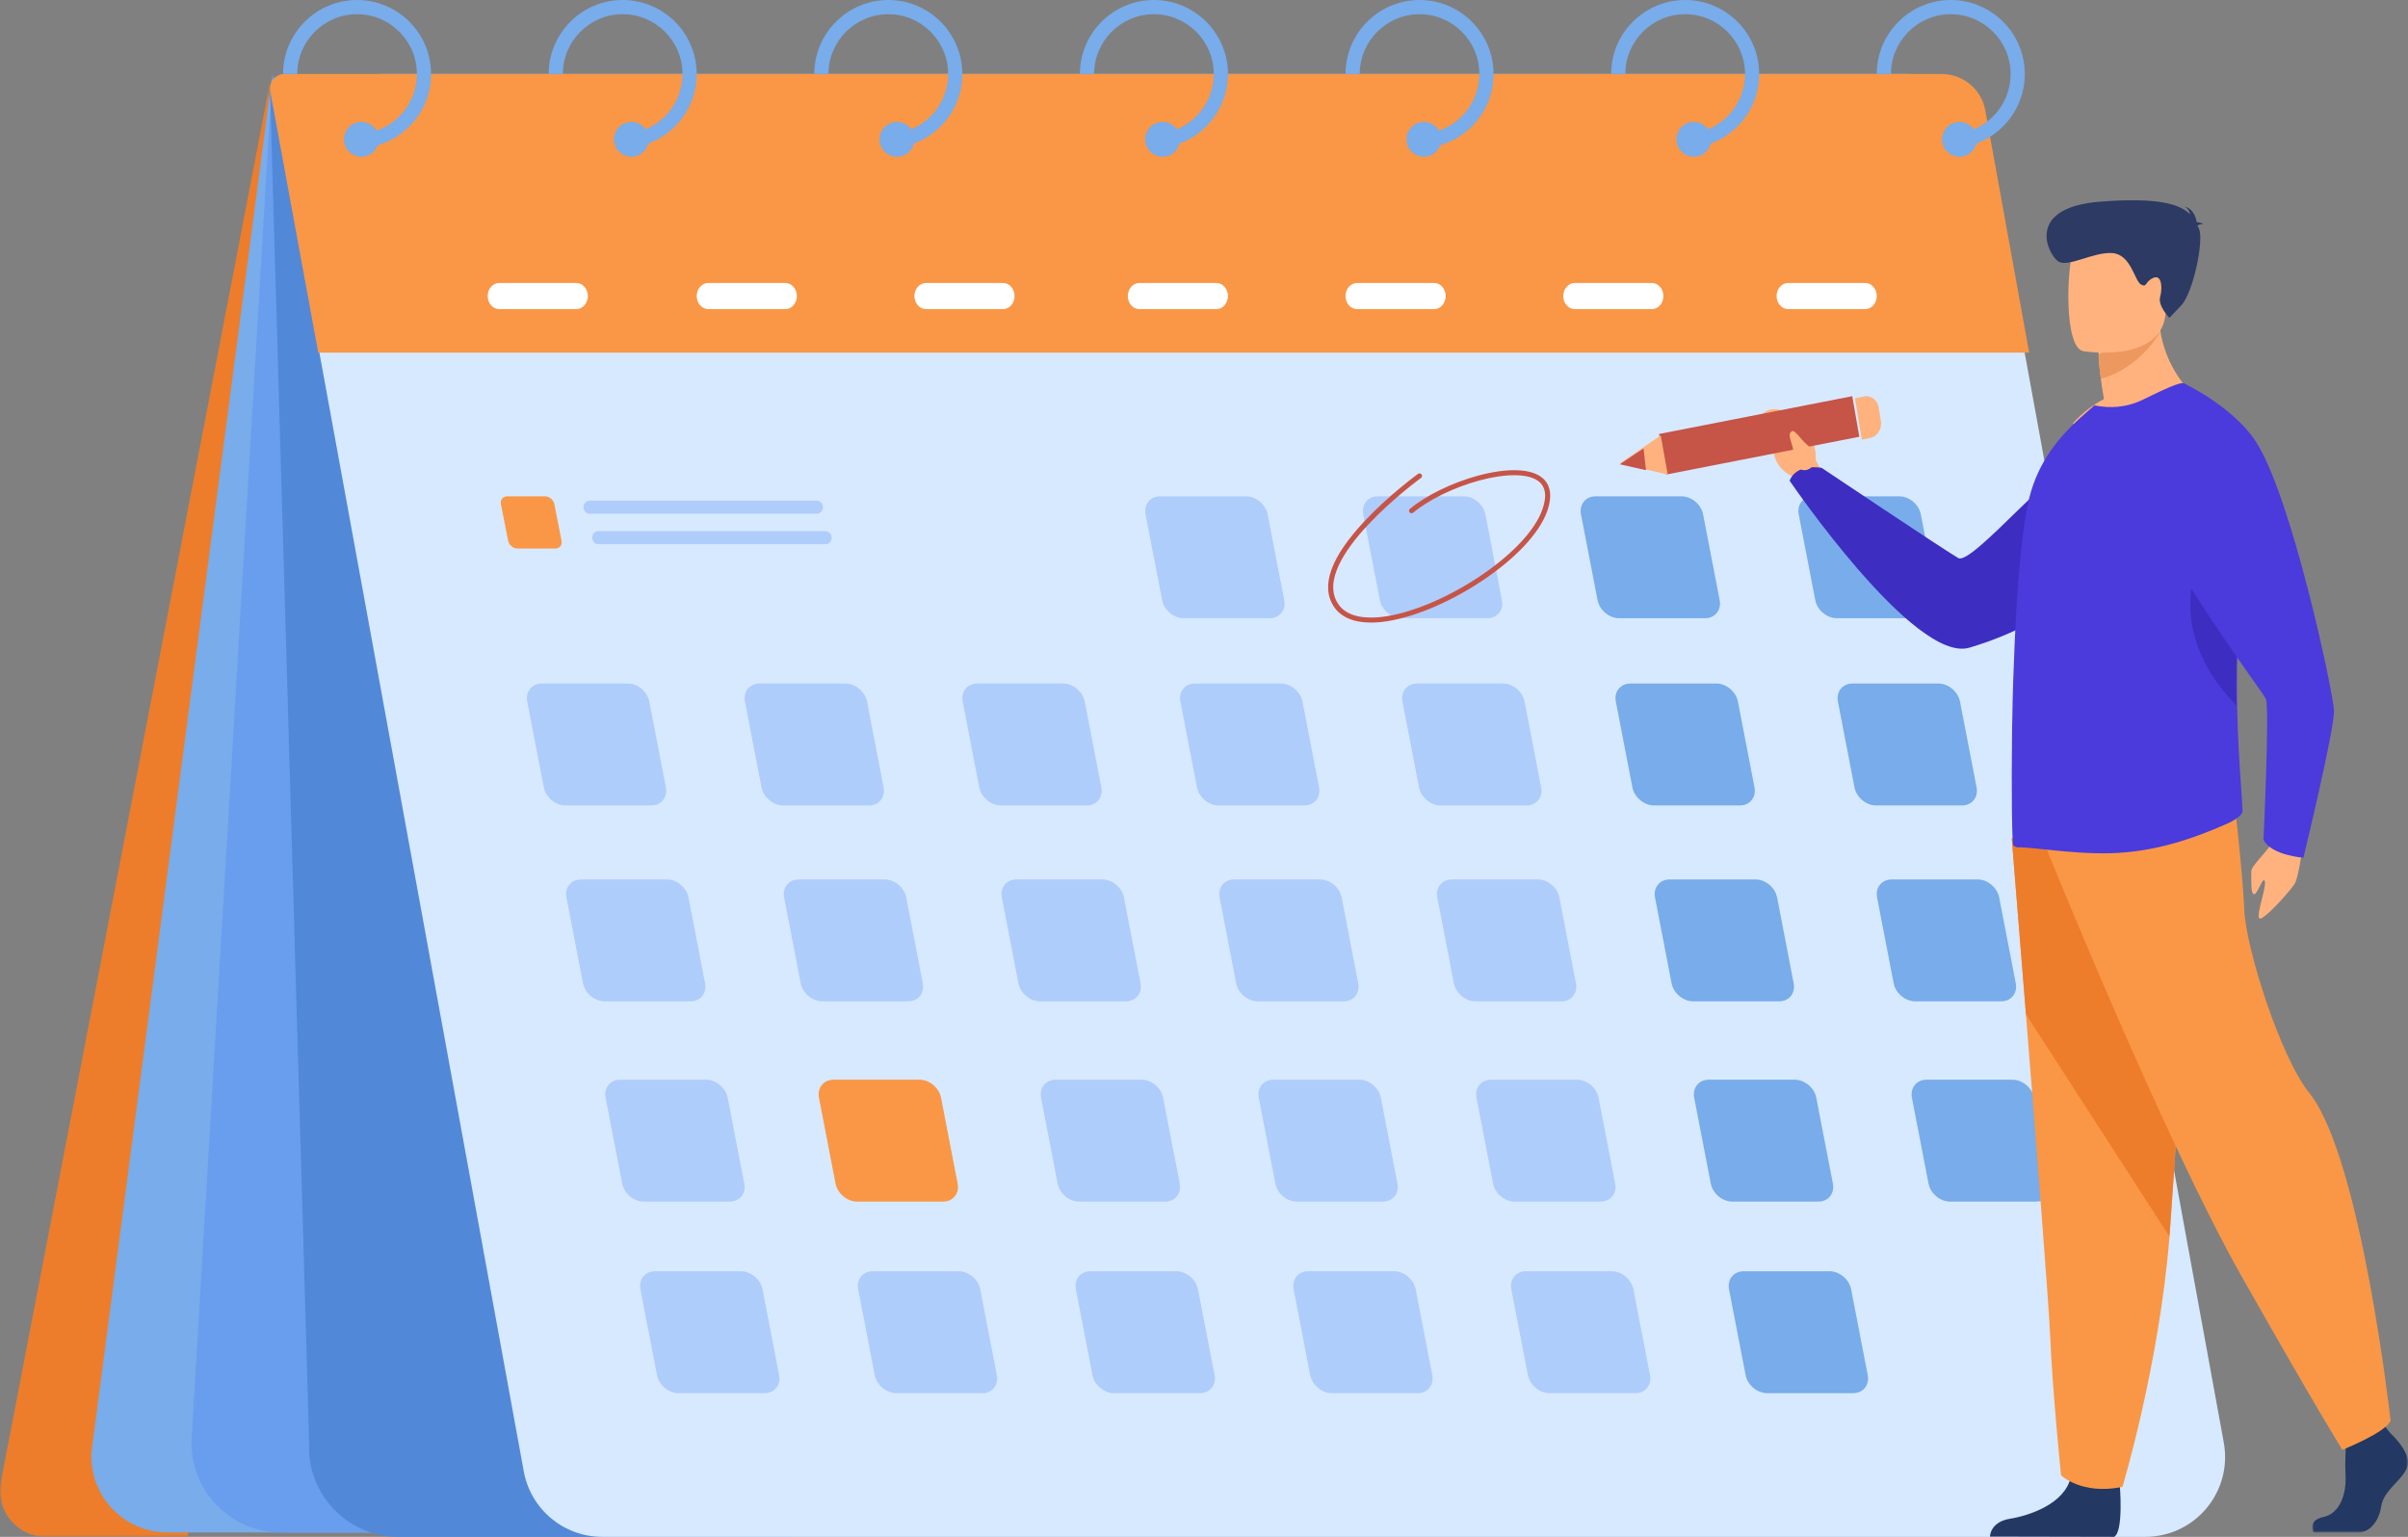 <?xml version="1.0" encoding="UTF-8"?>
<svg width="553px" height="353px" viewBox="0 0 553 353" version="1.1" xmlns="http://www.w3.org/2000/svg" xmlns:xlink="http://www.w3.org/1999/xlink">
    <rect x="0" y="0" width="553" height="353" fill="#808080" stroke="none"/>
    <title>805B8ECA-7702-4B3E-81D9-C953E33F4C9B</title>
    <defs>
        <polygon id="path-1" points="0 0 62 0 62 334 0 334"></polygon>
        <polygon id="path-3" points="0 0 22 0 22 25 0 25"></polygon>
    </defs>
    <g id="Pages" stroke="none" stroke-width="1" fill="none" fill-rule="evenodd">
        <g id="ui-etp" transform="translate(-376, -762)">
            <g id="Group-26-Copy" transform="translate(275, 713)">
                <g id="programme" transform="translate(101, 49)">
                    <path d="M23.075,298.018 C23.075,298.018 40.844,300.19 51,315.588 L48.832,317 C48.832,317 35.218,302.739 24.206,300.196 C13.194,297.653 23.075,298.018 23.075,298.018" id="Fill-1" fill="#82B378"></path>
                    <path d="M30.754,254.126 C30.754,254.126 49.325,281.129 38.738,314 L33.96,312.772 C33.96,312.772 38.598,276.566 28.881,258.357 C19.165,240.148 30.754,254.126 30.754,254.126" id="Fill-3" fill="#82B378"></path>
                    <g id="Group-7" transform="translate(0, 19)">
                        <mask id="mask-2" fill="white">
                            <use xlink:href="#path-1"></use>
                        </mask>
                        <g id="Clip-6"></g>
                        <path d="M62,0 L0.195,321.394 C-1.062,327.931 3.917,334 10.536,334 L43.132,334 L62,0 Z" id="Fill-5" fill="#ED7D2B" mask="url(#mask-2)"></path>
                    </g>
                    <path d="M465.721,138.38 C465.721,138.38 451.409,156.574 457.517,180 L460.956,179.323 C460.956,179.323 459.207,153.792 466.869,141.415 C474.53,129.038 465.721,138.38 465.721,138.38" id="Fill-8" fill="#C7DCFB"></path>
                    <path d="M400.155,71.949 C400.155,71.949 391.121,100.624 410.044,127 L414,124.685 C414,124.685 399.488,93.828 403.05,75.213 C406.612,56.599 400.155,71.949 400.155,71.949" id="Fill-10" fill="#DFEBFD"></path>
                    <path d="M62.392,18.135 L21.15,332.343 C19.783,342.761 27.936,352 38.498,352 L99,352 L64.888,17 L62.392,18.135 Z" id="Fill-12" fill="#78ACEA"></path>
                    <path d="M62.532,17 L44.036,330.265 C43.34,342.057 52.749,352 64.604,352 L155,352 L62.532,17 Z" id="Fill-14" fill="#699DEE"></path>
                    <path d="M62,20 L70.996,331.229 C70.3,343.04 79.712,353 91.571,353 L182,353 L62,20 Z" id="Fill-16" fill="#5288D8"></path>
                    <path d="M492.673,353 L138.307,353 C129.459,353 121.875,346.67 120.284,337.957 L66.362,42.75 C63.914,29.347 74.196,17 87.807,17 L438,17 C446.848,17 454.432,23.33 456.023,32.043 L510.696,331.358 C512.753,342.623 504.112,353 492.673,353" id="Fill-18" fill="#D7E9FF"></path>
                    <path d="M73.086,81 L466,81 L455.925,25.341 C455.051,20.512 450.836,17 445.914,17 L65.332,17 C63.252,17 61.681,18.879 62.055,20.919 L73.086,81 Z" id="Fill-20" fill="#F99746"></path>
                    <path d="M82,0 C72.626,0 65,7.627 65,17.008 L68.266,17.008 C68.266,9.429 74.426,3.264 82,3.264 C89.574,3.264 95.738,9.429 95.738,17.008 C95.738,18.53 95.49,19.992 95.031,21.359 C93.682,25.398 90.508,28.606 86.491,29.997 C85.318,30.404 84.076,30.66 82.782,30.732 L82.782,34 C84.292,33.932 85.745,33.668 87.126,33.229 C92.64,31.483 96.948,26.988 98.437,21.359 C98.804,19.968 99,18.51 99,17.008 C99,7.627 91.374,0 82,0" id="Fill-22" fill="#78ACEA"></path>
                    <path d="M87,32 C87,32.369 86.948,32.729 86.857,33.067 C86.388,34.759 84.84,36 83,36 C80.792,36 79,34.208 79,32 C79,29.792 80.792,28 83,28 C84.288,28 85.434,28.612 86.167,29.558 C86.692,30.235 87,31.08 87,32" id="Fill-24" fill="#78ACEA"></path>
                    <path d="M143,0 C133.626,0 126,7.627 126,17.008 L129.262,17.008 C129.262,9.429 135.426,3.264 143,3.264 C150.573,3.264 156.734,9.429 156.734,17.008 C156.734,18.53 156.487,19.992 156.027,21.359 C154.678,25.398 151.504,28.606 147.491,29.997 C146.318,30.404 145.072,30.66 143.779,30.732 L143.779,34 C145.287,33.932 146.741,33.668 148.122,33.229 C153.64,31.483 157.948,26.988 159.437,21.359 C159.804,19.968 160,18.51 160,17.008 C160,7.627 152.374,0 143,0" id="Fill-26" fill="#78ACEA"></path>
                    <path d="M149,32 C149,32.369 148.948,32.729 148.857,33.067 C148.388,34.759 146.844,36 145,36 C142.792,36 141,34.208 141,32 C141,29.792 142.792,28 145,28 C146.293,28 147.438,28.612 148.171,29.558 C148.692,30.235 149,31.08 149,32" id="Fill-28" fill="#78ACEA"></path>
                    <path d="M204.002,0 C194.627,0 187,7.627 187,17.008 L190.262,17.008 C190.262,9.429 196.423,3.264 204.002,3.264 C211.577,3.264 217.738,9.429 217.738,17.008 C217.738,18.53 217.49,19.992 217.031,21.359 C215.682,25.398 212.507,28.606 208.494,29.997 C207.32,30.404 206.074,30.66 204.781,30.732 L204.781,34 C206.286,33.932 207.743,33.668 209.125,33.229 C214.643,31.479 218.948,26.988 220.437,21.359 C220.804,19.968 221,18.51 221,17.008 C221,7.627 213.373,0 204.002,0" id="Fill-30" fill="#78ACEA"></path>
                    <path d="M210,32 C210,32.369 209.948,32.729 209.857,33.067 C209.388,34.759 207.84,36 206,36 C203.792,36 202,34.208 202,32 C202,29.792 203.792,28 206,28 C207.288,28 208.434,28.612 209.171,29.558 C209.692,30.235 210,31.08 210,32" id="Fill-32" fill="#78ACEA"></path>
                    <path d="M264.998,0 C255.623,0 248,7.627 248,17.008 L251.262,17.008 C251.262,9.429 257.423,3.264 264.998,3.264 C272.572,3.264 278.737,9.429 278.737,17.008 C278.737,18.53 278.49,19.992 278.031,21.359 C276.681,25.398 273.507,28.606 269.49,29.997 C268.316,30.404 267.075,30.66 265.781,30.732 L265.781,34 C267.286,33.932 268.743,33.668 270.125,33.229 C275.643,31.479 279.947,26.988 281.437,21.359 C281.804,19.968 282,18.51 282,17.008 C282,7.627 274.374,0 264.998,0" id="Fill-34" fill="#78ACEA"></path>
                    <path d="M271,32 C271,32.369 270.948,32.729 270.857,33.067 C270.388,34.759 268.839,36 267,36 C264.792,36 263,34.208 263,32 C263,29.792 264.792,28 267,28 C268.288,28 269.434,28.612 270.167,29.558 C270.692,30.235 271,31.08 271,32" id="Fill-36" fill="#78ACEA"></path>
                    <path d="M326,0 C316.626,0 309,7.627 309,17.008 L312.262,17.008 C312.262,9.429 318.427,3.264 326,3.264 C333.574,3.264 339.735,9.429 339.735,17.008 C339.735,18.53 339.487,19.992 339.028,21.359 C337.678,25.398 334.504,28.606 330.488,29.997 C329.318,30.404 328.072,30.66 326.779,30.732 L326.779,34 C328.288,33.932 329.741,33.668 331.122,33.229 C336.64,31.483 340.948,26.988 342.437,21.359 C342.805,19.968 343,18.51 343,17.008 C343,7.627 335.375,0 326,0" id="Fill-38" fill="#78ACEA"></path>
                    <path d="M331,32 C331,32.369 330.948,32.729 330.857,33.067 C330.388,34.759 328.844,36 327,36 C324.792,36 323,34.208 323,32 C323,29.792 324.792,28 327,28 C328.293,28 329.438,28.612 330.167,29.558 C330.692,30.235 331,31.08 331,32" id="Fill-40" fill="#78ACEA"></path>
                    <path d="M387.002,0 C377.627,0 370,7.627 370,17.008 L373.263,17.008 C373.263,9.429 379.424,3.264 387.002,3.264 C394.577,3.264 400.738,9.429 400.738,17.008 C400.738,18.53 400.49,19.992 400.031,21.359 C398.682,25.398 395.507,28.606 391.49,29.997 C390.32,30.404 389.075,30.66 387.781,30.732 L387.781,34 C389.29,33.932 390.744,33.668 392.125,33.229 C397.639,31.483 401.948,26.988 403.437,21.359 C403.804,19.968 404,18.51 404,17.008 C404,7.627 396.373,0 387.002,0" id="Fill-42" fill="#78ACEA"></path>
                    <path d="M393,32 C393,32.369 392.948,32.729 392.857,33.067 C392.388,34.759 390.84,36 389,36 C386.792,36 385,34.208 385,32 C385,29.792 386.792,28 389,28 C390.288,28 391.434,28.612 392.167,29.558 C392.692,30.235 393,31.08 393,32" id="Fill-44" fill="#78ACEA"></path>
                    <path d="M447.998,0 C438.623,0 431,7.627 431,17.008 L434.262,17.008 C434.262,9.429 440.424,3.264 447.998,3.264 C455.572,3.264 461.737,9.429 461.737,17.008 C461.737,18.53 461.49,19.992 461.031,21.359 C459.682,25.398 456.507,28.606 452.49,29.997 C451.316,30.404 450.075,30.66 448.781,30.732 L448.781,34 C450.29,33.932 451.743,33.668 453.125,33.229 C458.639,31.483 462.947,26.988 464.437,21.359 C464.804,19.968 465,18.51 465,17.008 C465,7.627 457.374,0 447.998,0" id="Fill-46" fill="#78ACEA"></path>
                    <path d="M454,32 C454,32.369 453.948,32.729 453.857,33.067 C453.388,34.759 451.84,36 450,36 C447.792,36 446,34.208 446,32 C446,29.792 447.792,28 450,28 C451.289,28 452.434,28.612 453.167,29.558 C453.692,30.235 454,31.08 454,32" id="Fill-48" fill="#78ACEA"></path>
                    <path d="M299.575,185 L279.834,185 C277.552,185 275.325,183.136 274.884,180.857 L271.076,161.143 C270.636,158.865 272.143,157 274.426,157 L294.166,157 C296.448,157 298.676,158.865 299.116,161.143 L302.924,180.857 C303.364,183.136 301.857,185 299.575,185" id="Fill-50" fill="#AFCDFB"></path>
                    <path d="M350.575,185 L330.834,185 C328.552,185 326.325,183.136 325.884,180.857 L322.076,161.143 C321.636,158.865 323.143,157 325.425,157 L345.166,157 C347.448,157 349.676,158.865 350.116,161.143 L353.923,180.857 C354.364,183.136 352.857,185 350.575,185" id="Fill-52" fill="#AFCDFB"></path>
                    <path d="M399.575,185 L379.834,185 C377.552,185 375.325,183.136 374.884,180.857 L371.076,161.143 C370.636,158.865 372.143,157 374.425,157 L394.166,157 C396.448,157 398.675,158.865 399.116,161.143 L402.924,180.857 C403.364,183.136 401.857,185 399.575,185" id="Fill-54" fill="#78ACEA"></path>
                    <path d="M149.575,185 L129.834,185 C127.552,185 125.325,183.136 124.884,180.857 L121.076,161.143 C120.636,158.865 122.143,157 124.425,157 L144.166,157 C146.448,157 148.676,158.865 149.115,161.143 L152.924,180.857 C153.364,183.136 151.857,185 149.575,185" id="Fill-56" fill="#AFCDFB"></path>
                    <path d="M127.501,126 L118.865,126 C117.867,126 116.892,125.201 116.7,124.225 L115.033,115.776 C114.841,114.799 115.5,114 116.499,114 L125.135,114 C126.134,114 127.108,114.799 127.301,115.776 L128.966,124.225 C129.159,125.201 128.5,126 127.501,126" id="Fill-58" fill="#F99746"></path>
                    <path d="M199.575,185 L179.834,185 C177.551,185 175.325,183.136 174.884,180.857 L171.076,161.143 C170.636,158.865 172.143,157 174.425,157 L194.166,157 C196.448,157 198.675,158.865 199.115,161.143 L202.924,180.857 C203.364,183.136 201.857,185 199.575,185" id="Fill-60" fill="#AFCDFB"></path>
                    <path d="M249.575,185 L229.834,185 C227.552,185 225.325,183.136 224.885,180.857 L221.076,161.143 C220.636,158.865 222.143,157 224.425,157 L244.166,157 C246.448,157 248.675,158.865 249.116,161.143 L252.924,180.857 C253.364,183.136 251.857,185 249.575,185" id="Fill-62" fill="#AFCDFB"></path>
                    <path d="M450.575,185 L430.834,185 C428.552,185 426.325,183.136 425.884,180.857 L422.076,161.143 C421.636,158.865 423.143,157 425.425,157 L445.166,157 C447.448,157 449.675,158.865 450.116,161.143 L453.924,180.857 C454.364,183.136 452.857,185 450.575,185" id="Fill-64" fill="#78ACEA"></path>
                    <path d="M291.575,142 L271.834,142 C269.552,142 267.325,140.135 266.884,137.857 L263.076,118.144 C262.636,115.865 264.143,114 266.425,114 L286.166,114 C288.448,114 290.676,115.865 291.116,118.144 L294.924,137.857 C295.364,140.135 293.857,142 291.575,142" id="Fill-66" fill="#AFCDFB"></path>
                    <path d="M341.575,142 L321.834,142 C319.552,142 317.325,140.135 316.884,137.857 L313.076,118.144 C312.636,115.865 314.143,114 316.425,114 L336.166,114 C338.448,114 340.675,115.865 341.116,118.144 L344.924,137.857 C345.364,140.135 343.857,142 341.575,142" id="Fill-68" fill="#AFCDFB"></path>
                    <path d="M391.575,142 L371.834,142 C369.552,142 367.325,140.135 366.885,137.857 L363.076,118.144 C362.636,115.865 364.143,114 366.425,114 L386.166,114 C388.448,114 390.675,115.865 391.116,118.144 L394.924,137.857 C395.364,140.135 393.857,142 391.575,142" id="Fill-70" fill="#78ACEA"></path>
                    <path d="M441.575,142 L421.834,142 C419.552,142 417.325,140.135 416.884,137.857 L413.076,118.144 C412.636,115.865 414.143,114 416.426,114 L436.166,114 C438.448,114 440.676,115.865 441.116,118.144 L444.924,137.857 C445.364,140.135 443.857,142 441.575,142" id="Fill-72" fill="#78ACEA"></path>
                    <path d="M308.575,230 L288.834,230 C286.552,230 284.325,228.135 283.884,225.857 L280.076,206.143 C279.636,203.865 281.143,202 283.425,202 L303.166,202 C305.448,202 307.675,203.865 308.116,206.143 L311.924,225.857 C312.364,228.135 310.857,230 308.575,230" id="Fill-74" fill="#AFCDFB"></path>
                    <path d="M358.575,230 L338.834,230 C336.552,230 334.325,228.135 333.884,225.857 L330.076,206.143 C329.636,203.865 331.143,202 333.426,202 L353.166,202 C355.448,202 357.676,203.865 358.116,206.143 L361.924,225.857 C362.364,228.135 360.857,230 358.575,230" id="Fill-76" fill="#AFCDFB"></path>
                    <path d="M408.575,230 L388.834,230 C386.552,230 384.325,228.135 383.884,225.857 L380.076,206.143 C379.636,203.865 381.143,202 383.425,202 L403.166,202 C405.448,202 407.675,203.865 408.116,206.143 L411.924,225.857 C412.364,228.135 410.857,230 408.575,230" id="Fill-78" fill="#78ACEA"></path>
                    <path d="M158.575,230 L138.834,230 C136.552,230 134.324,228.135 133.885,225.857 L130.076,206.143 C129.636,203.865 131.143,202 133.425,202 L153.166,202 C155.448,202 157.675,203.865 158.115,206.143 L161.924,225.857 C162.364,228.135 160.857,230 158.575,230" id="Fill-80" fill="#AFCDFB"></path>
                    <path d="M208.575,230 L188.834,230 C186.552,230 184.325,228.135 183.884,225.857 L180.076,206.143 C179.636,203.865 181.143,202 183.425,202 L203.166,202 C205.448,202 207.675,203.865 208.116,206.143 L211.924,225.857 C212.364,228.135 210.857,230 208.575,230" id="Fill-82" fill="#AFCDFB"></path>
                    <path d="M258.575,230 L238.834,230 C236.552,230 234.325,228.135 233.884,225.857 L230.076,206.143 C229.636,203.865 231.143,202 233.425,202 L253.166,202 C255.448,202 257.676,203.865 258.116,206.143 L261.924,225.857 C262.364,228.135 260.857,230 258.575,230" id="Fill-84" fill="#AFCDFB"></path>
                    <path d="M459.575,230 L439.834,230 C437.552,230 435.325,228.135 434.884,225.857 L431.076,206.143 C430.636,203.865 432.143,202 434.425,202 L454.166,202 C456.448,202 458.675,203.865 459.116,206.143 L462.924,225.857 C463.364,228.135 461.857,230 459.575,230" id="Fill-86" fill="#78ACEA"></path>
                    <path d="M317.575,276 L297.834,276 C295.552,276 293.325,274.136 292.884,271.857 L289.076,252.143 C288.636,249.865 290.143,248 292.425,248 L312.166,248 C314.448,248 316.676,249.865 317.116,252.143 L320.924,271.857 C321.364,274.136 319.857,276 317.575,276" id="Fill-88" fill="#AFCDFB"></path>
                    <path d="M367.575,276 L347.834,276 C345.552,276 343.324,274.136 342.884,271.857 L339.076,252.143 C338.636,249.865 340.143,248 342.425,248 L362.166,248 C364.448,248 366.675,249.865 367.116,252.143 L370.924,271.857 C371.364,274.136 369.857,276 367.575,276" id="Fill-90" fill="#AFCDFB"></path>
                    <path d="M417.575,276 L397.834,276 C395.552,276 393.325,274.136 392.884,271.857 L389.076,252.143 C388.636,249.865 390.143,248 392.426,248 L412.166,248 C414.448,248 416.676,249.865 417.115,252.143 L420.924,271.857 C421.364,274.136 419.857,276 417.575,276" id="Fill-92" fill="#78ACEA"></path>
                    <path d="M167.575,276 L147.834,276 C145.552,276 143.325,274.136 142.885,271.857 L139.076,252.143 C138.636,249.865 140.143,248 142.425,248 L162.166,248 C164.448,248 166.675,249.865 167.116,252.143 L170.924,271.857 C171.364,274.136 169.857,276 167.575,276" id="Fill-94" fill="#AFCDFB"></path>
                    <path d="M216.575,276 L196.834,276 C194.552,276 192.325,274.136 191.884,271.857 L188.076,252.143 C187.636,249.865 189.143,248 191.425,248 L211.166,248 C213.448,248 215.675,249.865 216.115,252.143 L219.924,271.857 C220.364,274.136 218.857,276 216.575,276" id="Fill-96" fill="#F99746"></path>
                    <path d="M267.575,276 L247.834,276 C245.551,276 243.325,274.136 242.884,271.857 L239.076,252.143 C238.636,249.865 240.143,248 242.425,248 L262.166,248 C264.448,248 266.675,249.865 267.116,252.143 L270.924,271.857 C271.364,274.136 269.857,276 267.575,276" id="Fill-98" fill="#AFCDFB"></path>
                    <path d="M467.575,276 L447.834,276 C445.552,276 443.325,274.136 442.884,271.857 L439.076,252.143 C438.636,249.865 440.143,248 442.425,248 L462.166,248 C464.448,248 466.676,249.865 467.116,252.143 L470.924,271.857 C471.364,274.136 469.857,276 467.575,276" id="Fill-100" fill="#78ACEA"></path>
                    <path d="M325.575,320 L305.834,320 C303.552,320 301.325,318.135 300.884,315.857 L297.076,296.143 C296.636,293.865 298.143,292 300.426,292 L320.166,292 C322.448,292 324.676,293.865 325.116,296.143 L328.924,315.857 C329.364,318.135 327.857,320 325.575,320" id="Fill-102" fill="#AFCDFB"></path>
                    <path d="M375.575,320 L355.834,320 C353.552,320 351.325,318.135 350.884,315.857 L347.076,296.143 C346.636,293.865 348.143,292 350.425,292 L370.166,292 C372.448,292 374.676,293.865 375.116,296.143 L378.923,315.857 C379.364,318.135 377.857,320 375.575,320" id="Fill-104" fill="#AFCDFB"></path>
                    <path d="M425.575,320 L405.834,320 C403.552,320 401.325,318.135 400.884,315.857 L397.076,296.143 C396.636,293.865 398.143,292 400.425,292 L420.166,292 C422.448,292 424.675,293.865 425.116,296.143 L428.924,315.857 C429.364,318.135 427.857,320 425.575,320" id="Fill-106" fill="#78ACEA"></path>
                    <path d="M175.575,320 L155.834,320 C153.552,320 151.325,318.135 150.884,315.857 L147.076,296.143 C146.636,293.865 148.143,292 150.425,292 L170.166,292 C172.448,292 174.675,293.865 175.116,296.143 L178.924,315.857 C179.364,318.135 177.857,320 175.575,320" id="Fill-108" fill="#AFCDFB"></path>
                    <path d="M225.575,320 L205.834,320 C203.552,320 201.325,318.135 200.885,315.857 L197.076,296.143 C196.636,293.865 198.143,292 200.425,292 L220.166,292 C222.448,292 224.675,293.865 225.116,296.143 L228.924,315.857 C229.364,318.135 227.857,320 225.575,320" id="Fill-110" fill="#AFCDFB"></path>
                    <path d="M275.575,320 L255.834,320 C253.552,320 251.325,318.135 250.884,315.857 L247.076,296.143 C246.636,293.865 248.143,292 250.425,292 L270.166,292 C272.448,292 274.675,293.865 275.116,296.143 L278.924,315.857 C279.364,318.135 277.857,320 275.575,320" id="Fill-112" fill="#AFCDFB"></path>
                    <path d="M187.601,118 L135.399,118 C134.63,118 134,117.325 134,116.5 C134,115.675 134.63,115 135.399,115 L187.601,115 C188.37,115 189,115.675 189,116.5 C189,117.325 188.37,118 187.601,118" id="Fill-114" fill="#AFCDFB"></path>
                    <path d="M189.601,125 L137.399,125 C136.629,125 136,124.325 136,123.5 C136,122.675 136.629,122 137.399,122 L189.601,122 C190.37,122 191,122.675 191,123.5 C191,124.325 190.37,125 189.601,125" id="Fill-116" fill="#AFCDFB"></path>
                    <path d="M132.361,71 L114.639,71 C113.188,71 112,69.65 112,68 C112,66.35 113.188,65 114.639,65 L132.361,65 C133.812,65 135,66.35 135,68 C135,69.65 133.812,71 132.361,71" id="Fill-118" fill="#FFFFFF"></path>
                    <path d="M180.361,71 L162.64,71 C161.188,71 160,69.65 160,68 C160,66.35 161.188,65 162.64,65 L180.361,65 C181.812,65 183,66.35 183,68 C183,69.65 181.812,71 180.361,71" id="Fill-120" fill="#FFFFFF"></path>
                    <path d="M230.361,71 L212.639,71 C211.188,71 210,69.65 210,68 C210,66.35 211.188,65 212.639,65 L230.361,65 C231.812,65 233,66.35 233,68 C233,69.65 231.812,71 230.361,71" id="Fill-122" fill="#FFFFFF"></path>
                    <path d="M279.361,71 L261.64,71 C260.188,71 259,69.65 259,68 C259,66.35 260.188,65 261.64,65 L279.361,65 C280.812,65 282,66.35 282,68 C282,69.65 280.812,71 279.361,71" id="Fill-124" fill="#FFFFFF"></path>
                    <path d="M329.361,71 L311.639,71 C310.187,71 309,69.65 309,68 C309,66.35 310.187,65 311.639,65 L329.361,65 C330.813,65 332,66.35 332,68 C332,69.65 330.813,71 329.361,71" id="Fill-126" fill="#FFFFFF"></path>
                    <path d="M379.36,71 L361.639,71 C360.188,71 359,69.65 359,68 C359,66.35 360.188,65 361.639,65 L379.36,65 C380.812,65 382,66.35 382,68 C382,69.65 380.812,71 379.36,71" id="Fill-128" fill="#FFFFFF"></path>
                    <path d="M428.361,71 L410.639,71 C409.187,71 408,69.65 408,68 C408,66.35 409.187,65 410.639,65 L428.361,65 C429.812,65 431,66.35 431,68 C431,69.65 429.812,71 428.361,71" id="Fill-130" fill="#FFFFFF"></path>
                    <path d="M314.863,143 C310.833,143 307.899,141.739 306.3,139.291 C303.233,134.598 305.6,128.02 313.336,119.737 C318.986,113.689 325.583,108.896 325.649,108.848 C325.907,108.661 326.272,108.716 326.463,108.972 C326.653,109.227 326.597,109.587 326.337,109.774 C326.08,109.961 300.65,128.525 307.279,138.669 C309.379,141.883 313.874,142.095 317.279,141.707 C323.579,140.989 331.795,137.643 339.254,132.758 C346.975,127.702 352.414,122.003 354.177,117.124 C355.333,113.922 354.975,111.655 353.112,110.384 C350.707,108.743 345.681,108.742 339.669,110.38 C333.911,111.95 328.116,114.775 324.545,117.755 C324.3,117.96 323.932,117.929 323.724,117.687 C323.516,117.445 323.547,117.083 323.793,116.878 C327.484,113.798 333.449,110.884 339.359,109.273 C345.794,107.519 351.049,107.58 353.776,109.44 C355.391,110.542 356.962,112.836 355.274,117.509 C353.429,122.618 347.825,128.525 339.899,133.715 C332.293,138.696 323.887,142.109 317.413,142.848 C316.521,142.95 315.67,143 314.863,143" id="Fill-132" fill="#C65447"></path>
                    <path d="M419,109.499 L416.943,105.616 C416.943,105.616 417.964,98.698 409.3,94.322 C409.3,94.322 406.133,93.032 404.346,95.616 C402.699,97.996 407.484,97.566 407.227,101.638 C406.971,105.709 408.901,108.098 411.591,109.424 L413.813,112 L419,109.499 Z" id="Fill-134" fill="#FFB27D"></path>
                    <path d="M500,100.338 C500,100.338 492.659,136.84 452.26,148.767 C439.649,152.489 411,110.43 411,110.43 C411,110.43 412.007,106.552 418.317,107.443 C418.317,107.443 446.213,126.151 449.725,128.184 C452.841,129.988 473.334,105.002 482.676,100.972 C492.019,96.941 500,100.338 500,100.338" id="Fill-136" fill="#3D2DC1"></path>
                    <polygon id="Fill-138" fill="#C65447" points="425.366 91 427 100.319 382.633 109 381 99.681"></polygon>
                    <polygon id="Fill-140" fill="#FFB27D" points="372 106.449 383 109 381.386 100"></polygon>
                    <path d="M431.455,93.622 L431.949,96.626 C432.253,98.474 431.168,100.249 429.527,100.591 L427.563,101 L426,91.5 L428.136,91.054 C429.682,90.732 431.168,91.882 431.455,93.622" id="Fill-142" fill="#FFB27D"></path>
                    <g id="Group-146" transform="translate(531, 327)">
                        <mask id="mask-4" fill="white">
                            <use xlink:href="#path-3"></use>
                        </mask>
                        <g id="Clip-145"></g>
                        <path d="M17.899,2.122 C17.899,2.122 22.839,6.604 21.875,9.788 C20.911,12.972 16.453,15.094 15.85,18.986 C15.248,22.878 12.838,25 10.668,25 L0.328,25 C0.328,25 -1.269,22.262 2.587,21.436 C6.443,20.611 7.897,16.038 7.656,11.792 C7.415,7.547 8.017,1.887 8.017,1.887 L16.212,0 L17.899,2.122 Z" id="Fill-144" fill="#233862" mask="url(#mask-4)"></path>
                    </g>
                    <path d="M486.816,341.153 C486.816,341.153 487.726,351.883 485.499,353 L457,352.94 C457,352.94 457,349.59 461.577,348.846 C466.155,348.101 474.196,345.372 475.557,339.292 C476.918,333.212 486.816,341.153 486.816,341.153" id="Fill-147" fill="#233862"></path>
                    <path d="M462,192.554 C462,192.554 463.503,210.988 465.27,233.147 C467.671,263.248 470.559,300.223 470.845,307.228 C471.338,319.391 473.32,338.847 473.32,338.847 C473.32,338.847 478.019,343.469 487.424,341.521 C487.424,341.521 495.805,313.747 498.199,284.361 C498.236,283.879 498.273,283.394 498.31,282.909 C500.537,252.994 504,190 504,190 L462,192.554 Z" id="Fill-149" fill="#F99746"></path>
                    <path d="M462,192.544 C462,192.544 463.503,210.908 465.27,232.982 L498.199,284 C498.236,283.52 498.273,283.037 498.31,282.554 C500.537,252.753 504,190 504,190 L462,192.544 Z" id="Fill-151" fill="#ED7D2B"></path>
                    <path d="M470,195.014 C470,195.014 496.949,261.641 514.668,292.952 C532.388,324.262 537.925,333 537.925,333 C537.925,333 548.077,328.995 549,326.265 C549,326.265 542.224,265.818 530.358,251.082 C523.652,242.756 515.776,217.77 515.406,209.031 C515.038,200.294 513.007,183 513.007,183 L470,195.014 Z" id="Fill-153" fill="#F99746"></path>
                    <path d="M505,91.818 C505,91.818 486.605,100.506 476,97.283 C476,97.283 478.61,94.059 483.178,91.661 C482.812,89.577 482.526,87.769 482.363,86.236 C481.914,82.698 481.914,80.693 481.914,80.693 L489.011,75.229 L495.741,70 C495.211,84.703 505,91.818 505,91.818" id="Fill-155" fill="#FFB27D"></path>
                    <path d="M462.362,194.187 C462.682,194.468 463.044,194.624 463.448,194.624 C467.378,194.544 478.812,196.736 488.479,195.74 C496.664,194.942 503.885,192.55 511.628,189.122 C512.672,188.643 515.042,187.366 514.999,186.25 C514.957,184.974 514.84,183.179 514.68,180.863 C514.355,176.306 513.899,169.836 513.754,162.165 C513.645,156.478 513.706,150.131 514.116,143.41 C514.139,142.958 514.163,142.503 514.181,142.047 C514.299,139.583 514.355,137.101 514.355,134.675 C514.398,126.857 513.838,119.4 512.714,112.74 C510.745,101.171 507.054,92.119 501.6,88.089 C500.876,87.529 496.382,89.722 492.212,91.758 C488.399,93.633 484.59,93.833 480.98,93.116 L477.369,96.306 C472.992,100.331 468.177,105.876 466.052,114.254 C464.29,121.355 463.246,134.196 462.682,147.52 C462.404,153.582 462.202,159.644 462.122,165.426 L462.122,165.625 C462.08,166.223 462.08,166.826 462.08,167.424 C461.882,182.22 462.08,193.988 462.362,194.187" id="Fill-157" fill="#4B3ADC"></path>
                    <path d="M496,76.393 C496,76.393 491.334,84.682 482.451,87 C482,83.464 482,81.461 482,81.461 L489.123,76 L496,76.393 Z" id="Fill-159" fill="#ED985F"></path>
                    <path d="M478.366,80.653 C478.366,80.653 495.616,83.53 497.236,72.717 C498.855,61.904 502.172,54.993 491.227,52.698 C480.281,50.404 477.519,54.207 476.103,57.684 C474.689,61.161 473.92,79.626 478.366,80.653" id="Fill-161" fill="#FFB27D"></path>
                    <path d="M504.656,51.826 C504.816,51.647 505.183,51.503 506,51.46 C506,51.46 505.347,51.06 504.473,51.039 C504.302,49.927 503.698,47.959 501.741,47.481 C501.741,47.481 502.793,48.029 502.93,49.211 C500.664,46.935 495.809,45.279 482.365,46.317 C464.648,47.684 470.487,58.78 472.781,60.102 C475.074,61.425 480.848,57.799 485.122,58.131 C489.396,58.462 490.208,64.503 491.658,65.331 C493.108,66.16 492.538,64.695 494.499,63.827 C496.461,62.96 496.647,66.139 496.081,68.207 C495.514,70.274 498.209,73 498.209,73 L500.933,70.131 C503.657,67.262 506.224,55.11 504.985,52.52 C504.876,52.291 504.768,52.059 504.656,51.826" id="Fill-163" fill="#2C3A64"></path>
                    <path d="M416.883,106.278 C416.883,106.278 417.539,103.829 415.742,102.727 C413.945,101.626 412.293,98.632 411.535,99.038 C409.966,99.878 412.393,102.49 411.949,105.75 C411.794,106.891 414.603,109.881 416.883,106.278" id="Fill-165" fill="#FFB27D"></path>
                    <path d="M513.572,162 C513.464,156.288 513.525,149.914 513.934,143.163 C513.958,142.71 513.981,142.253 514,141.795 C512.359,133.552 509.877,126.238 506.224,126 C506.224,126 495.339,143.344 513.572,162" id="Fill-167" fill="#3D2DC1"></path>
                    <path d="M529,192.771 C529,192.771 528.02,201.402 526.946,203.035 C525.871,204.668 521.294,209.885 519.344,210.909 C517.394,211.933 520.534,204.034 520.137,202.498 C519.74,200.96 518.532,205.302 517.673,205.404 C516.814,205.506 517.035,201.599 517.004,200.176 C516.973,198.754 521.185,195.244 522.67,192.216 C524.155,189.187 529,192.771 529,192.771" id="Fill-169" fill="#FFB27D"></path>
                    <path d="M501.435,88 C501.435,88 512.58,93.214 517.923,101.23 C526.212,113.665 535.819,158.981 535.997,163.178 C536.174,167.374 528.984,197 528.984,197 C528.984,197 521.693,196.525 519.811,192.889 C519.811,192.889 521.268,162.449 520.345,160.492 C519.422,158.535 489.945,119.659 493.26,111.364 C496.574,103.069 501.435,88 501.435,88" id="Fill-171" fill="#4B3ADC"></path>
                    <polygon id="Fill-173" fill="#C65447" points="377.445 103 378 108 372 106.644"></polygon>
                </g>
            </g>
        </g>
    </g>
</svg>